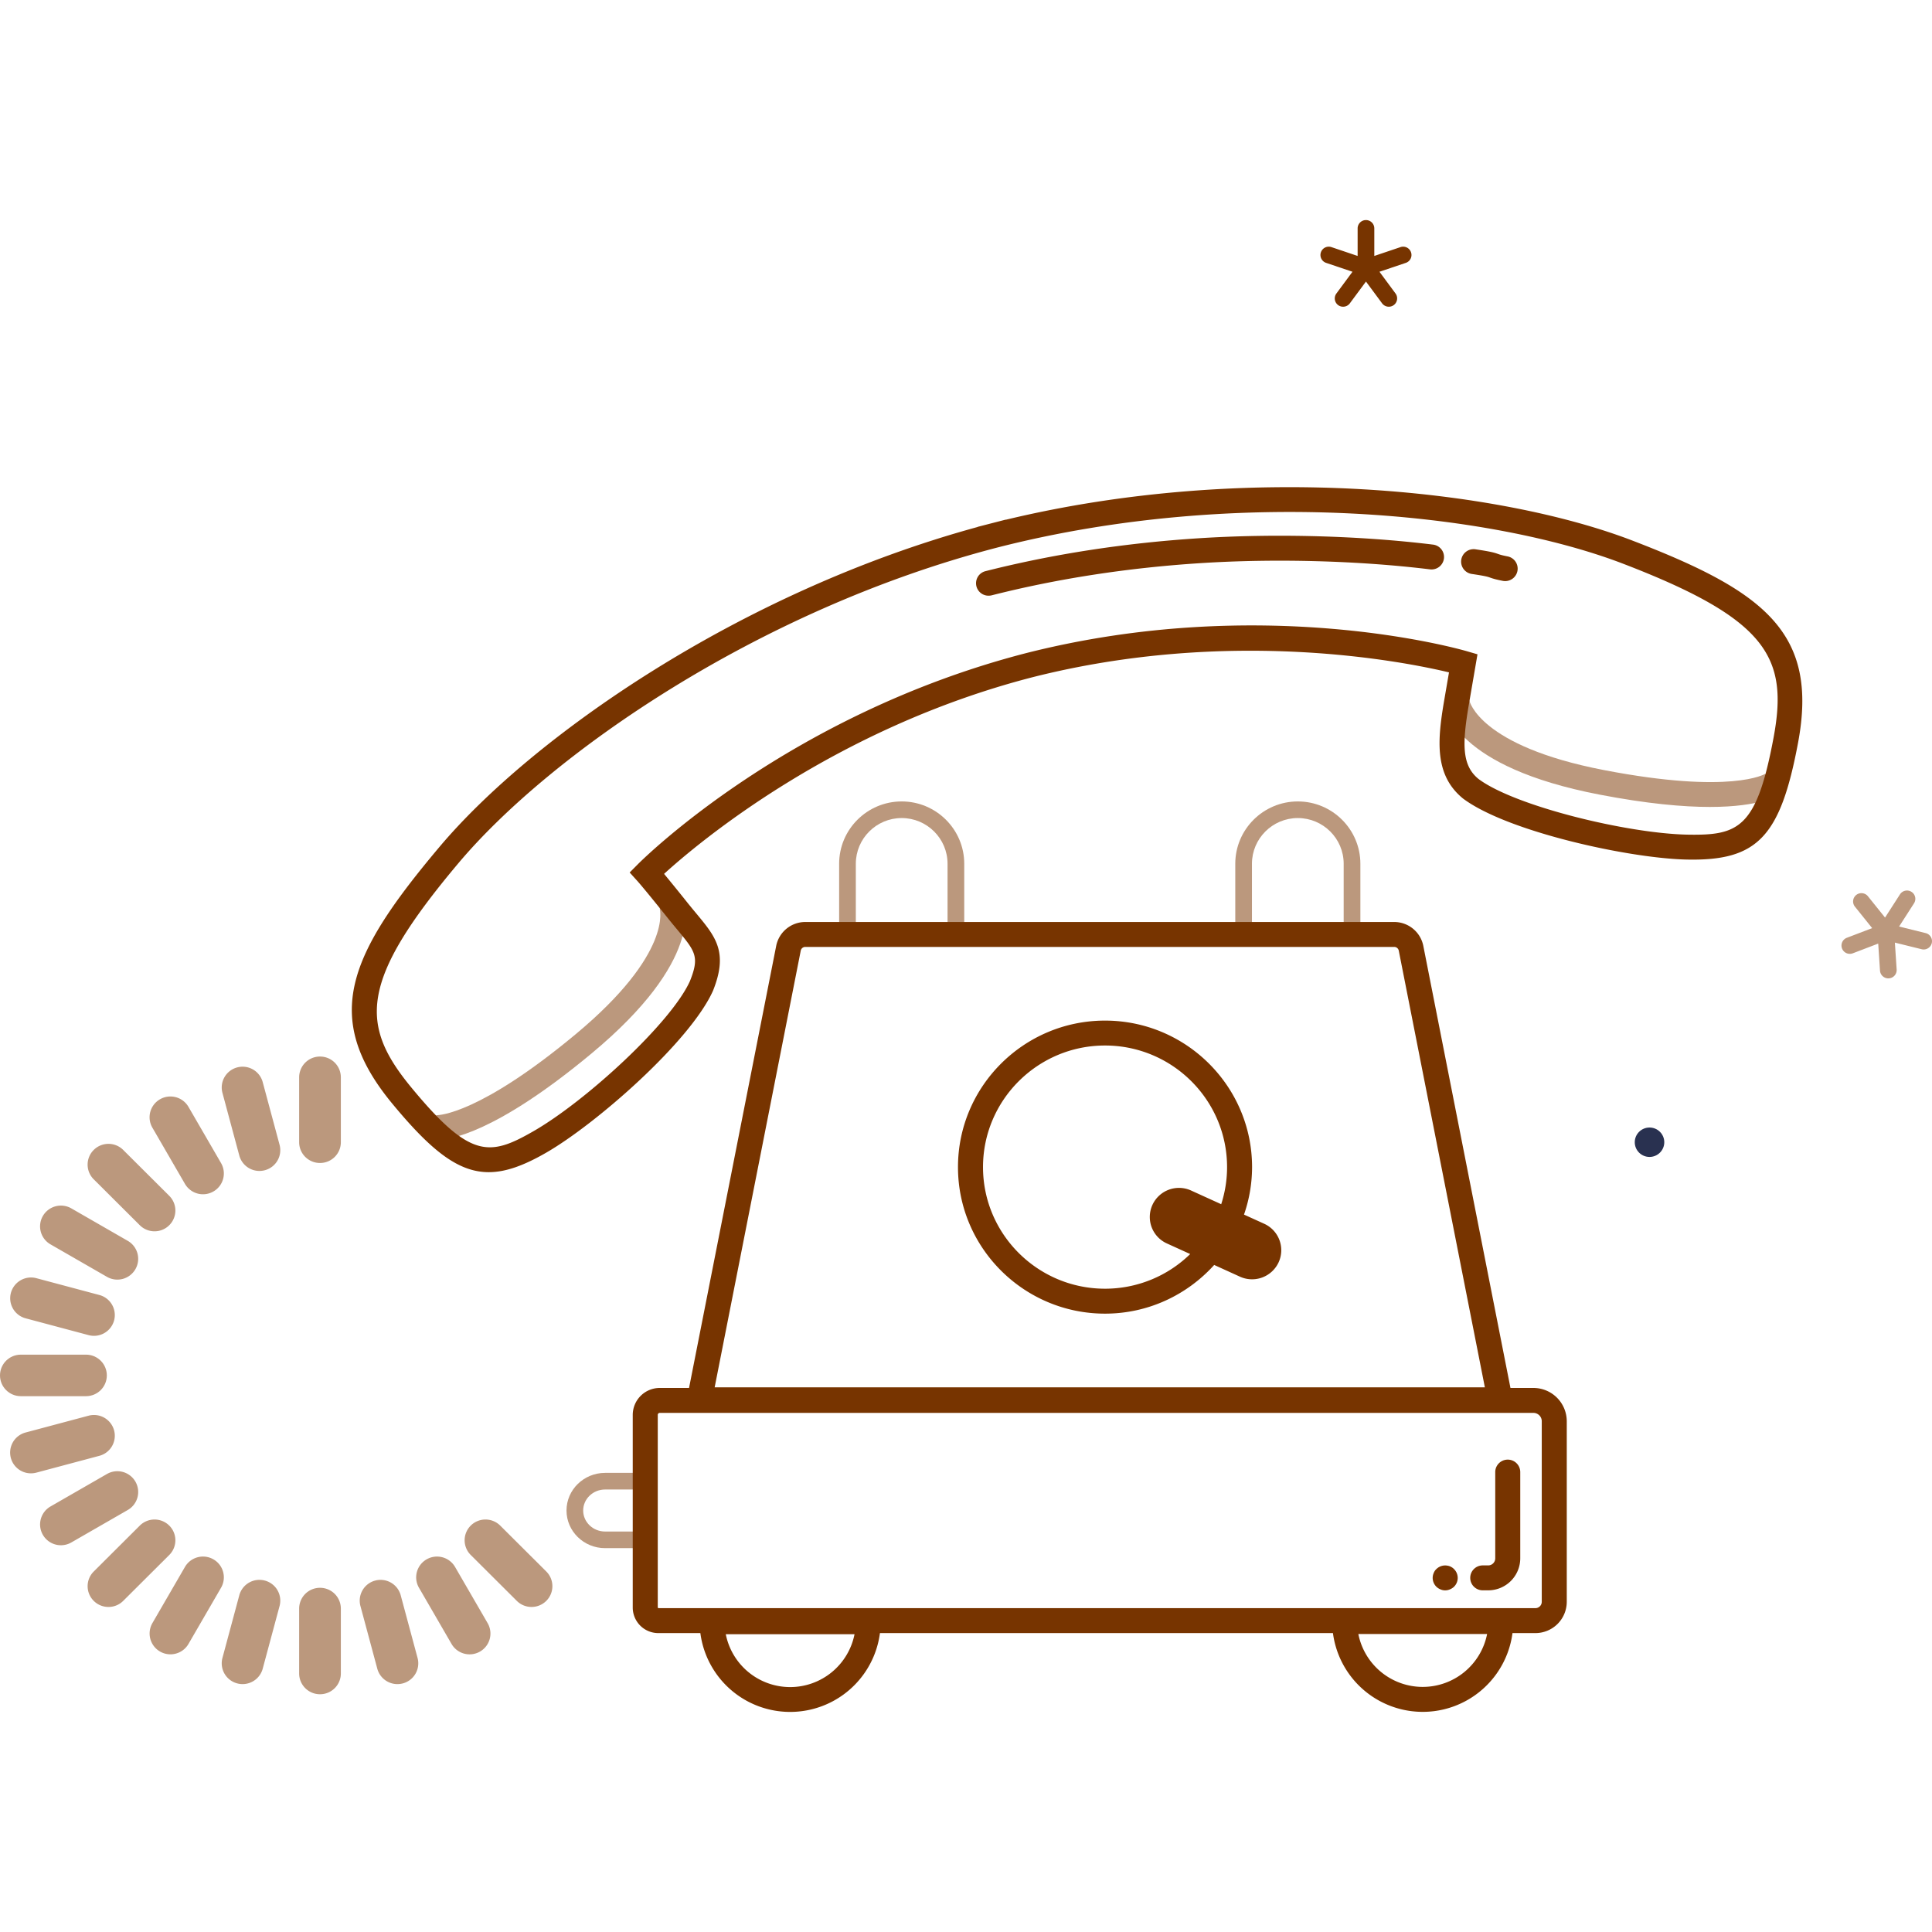 <svg preserveAspectRatio="xMidYMid meet" data-bbox="10 30.5 180 138.992" viewBox="10 30.5 180 138.992" height="200" width="200" xmlns="http://www.w3.org/2000/svg" data-type="color" role="img">
    <title>Esküvői vendégkönyv,  Telefonos Vendégkönyv, logó, Vendégkönyv ötletek, Alternatív vendégkönyv, Videó Vendégkönyv</title>
    <g>
        <path d="M62.78 150.728c0 1.933 1.612 3.505 3.593 3.505h4.459v-7.012h-4.459c-1.981.001-3.593 1.574-3.593 3.507zm6.498 1.957h-2.905c-1.124 0-2.039-.878-2.039-1.957 0-1.08.915-1.958 2.039-1.958h2.905v3.915z" fill="#BB987D" data-color="1"></path>
        <path d="M39.814 157.928a1.938 1.938 0 0 0-1.942 1.935v6.047c0 1.069.87 1.935 1.942 1.935s1.942-.866 1.942-1.935v-6.047a1.938 1.938 0 0 0-1.942-1.935z" fill="#BB987D" data-color="1"></path>
        <path d="M39.814 108.432a1.938 1.938 0 0 0-1.942 1.935v6.047c0 1.069.87 1.935 1.942 1.935s1.942-.866 1.942-1.935v-6.047a1.938 1.938 0 0 0-1.942-1.935z" fill="#BB987D" data-color="1"></path>
        <path d="M56.604 152.132a1.948 1.948 0 0 0-2.747 0 1.931 1.931 0 0 0 0 2.737l4.292 4.276c.379.378.876.567 1.373.567s.994-.189 1.374-.567a1.931 1.931 0 0 0 0-2.737l-4.292-4.276z" fill="#BB987D" data-color="1"></path>
        <path d="M23.024 124.146c.379.378.876.567 1.373.567s.994-.189 1.373-.567a1.93 1.93 0 0 0 0-2.737l-4.291-4.276a1.947 1.947 0 0 0-2.747 0 1.93 1.93 0 0 0 0 2.737l4.292 4.276z" fill="#BB987D" data-color="1"></path>
        <path d="M18.011 140.075c1.073 0 1.942-.866 1.942-1.935s-.87-1.935-1.942-1.935h-6.069c-1.073 0-1.942.866-1.942 1.935s.87 1.935 1.942 1.935h6.069z" fill="#BB987D" data-color="1"></path>
        <path d="M25.771 152.133a1.947 1.947 0 0 0-2.747 0l-4.291 4.276a1.93 1.93 0 0 0 0 2.737c.379.378.876.567 1.373.567s.994-.189 1.373-.567l4.291-4.276a1.93 1.93 0 0 0 .001-2.737z" fill="#BB987D" data-color="1"></path>
        <path d="M14.705 125.93l5.256 3.024a1.943 1.943 0 0 0 2.653-.708 1.932 1.932 0 0 0-.711-2.644l-5.256-3.024a1.946 1.946 0 0 0-2.653.708 1.932 1.932 0 0 0 .711 2.644z" fill="#BB987D" data-color="1"></path>
        <path d="M29.884 155.277a1.944 1.944 0 0 0-2.653.708l-3.035 5.237a1.94 1.94 0 0 0 1.68 2.904c.672 0 1.324-.347 1.684-.968l3.035-5.237a1.931 1.931 0 0 0-.711-2.644z" fill="#BB987D" data-color="1"></path>
        <path d="M12.389 132.821l5.862 1.565a1.942 1.942 0 0 0 2.379-1.368 1.934 1.934 0 0 0-1.373-2.37l-5.862-1.565a1.942 1.942 0 0 0-2.379 1.368 1.934 1.934 0 0 0 1.373 2.37z" fill="#BB987D" data-color="1"></path>
        <path d="M34.674 157.254a1.942 1.942 0 0 0-2.379 1.368l-1.571 5.841a1.934 1.934 0 0 0 1.373 2.37 1.942 1.942 0 0 0 2.379-1.368l1.571-5.841a1.934 1.934 0 0 0-1.373-2.37z" fill="#BB987D" data-color="1"></path>
        <path d="M47.333 158.623a1.944 1.944 0 0 0-2.379-1.368 1.934 1.934 0 0 0-1.373 2.37l1.571 5.841a1.942 1.942 0 0 0 2.379 1.368 1.934 1.934 0 0 0 1.373-2.37l-1.571-5.841z" fill="#BB987D" data-color="1"></path>
        <path d="M34.476 110.813a1.94 1.94 0 0 0-2.379-1.368 1.934 1.934 0 0 0-1.373 2.37l1.571 5.841a1.942 1.942 0 0 0 2.379 1.368 1.934 1.934 0 0 0 1.373-2.37l-1.571-5.841z" fill="#BB987D" data-color="1"></path>
        <path d="M20.63 143.261a1.943 1.943 0 0 0-2.379-1.368l-5.862 1.565a1.934 1.934 0 0 0 .502 3.805c.166 0 .336-.022.504-.067l5.862-1.565a1.933 1.933 0 0 0 1.373-2.37z" fill="#BB987D" data-color="1"></path>
        <path d="M52.398 155.986a1.944 1.944 0 0 0-2.653-.708 1.932 1.932 0 0 0-.711 2.644l3.035 5.237a1.943 1.943 0 0 0 2.653.708 1.932 1.932 0 0 0 .711-2.644l-3.035-5.237z" fill="#BB987D" data-color="1"></path>
        <path d="M27.231 120.294a1.943 1.943 0 0 0 2.653.708 1.932 1.932 0 0 0 .711-2.644l-3.035-5.237a1.944 1.944 0 0 0-2.653-.708 1.932 1.932 0 0 0-.711 2.644l3.035 5.237z" fill="#BB987D" data-color="1"></path>
        <path d="M22.615 148.034a1.943 1.943 0 0 0-2.653-.708l-5.256 3.024a1.932 1.932 0 0 0-.711 2.644 1.943 1.943 0 0 0 2.653.708l5.256-3.024a1.932 1.932 0 0 0 .711-2.644z" fill="#BB987D" data-color="1"></path>
        <path d="M71.459 94.632c.014.04 1.265 4.158-7.837 11.729-8.944 7.438-12.705 7.537-12.964 7.537h-.014l-.369 2.293c.057.009.173.023.355.023 1.249 0 5.57-.656 14.485-8.071 10.456-8.695 8.742-13.809 8.512-14.363l-2.168.852z" fill="#BB987D" data-color="1"></path>
        <path d="M159.446 81.744c-11.641-2.241-12.544-6.449-12.552-6.491l-2.311.299c.068.596 1.048 5.898 14.42 8.472 4.471.861 7.82 1.153 10.305 1.153 4.773 0 6.358-1.076 6.591-1.257l-1.436-1.83c-.025.019-3.153 1.937-15.017-.346z" fill="#BB987D" data-color="1"></path>
        <path d="M94.008 84.664c-3.213 0-5.827 2.605-5.827 5.806v7.355h11.655V90.47c0-3.201-2.614-5.806-5.828-5.806zm4.274 11.613h-8.547V90.47c0-2.348 1.917-4.258 4.273-4.258s4.273 1.91 4.273 4.258v5.807z" fill="#BB987D" data-color="1"></path>
        <path d="M130.915 84.664c-3.213 0-5.827 2.605-5.827 5.806v7.355h11.655V90.47c-.001-3.201-2.615-5.806-5.828-5.806zm4.273 11.613h-8.547V90.47c0-2.348 1.917-4.258 4.273-4.258s4.273 1.91 4.273 4.258v5.807z" fill="#BB987D" data-color="1"></path>
        <path d="M189.41 96.931l-2.475-.612 1.39-2.163a.772.772 0 0 0-.236-1.069.779.779 0 0 0-1.073.235l-1.39 2.162-1.594-1.984a.779.779 0 0 0-1.092-.121.772.772 0 0 0-.121 1.088l1.606 2-2.355.899a.773.773 0 0 0 .278 1.497.773.773 0 0 0 .278-.052l2.363-.903.166 2.517a.777.777 0 0 0 .775.724c.017 0 .035 0 .052-.002a.776.776 0 0 0 .725-.823l-.165-2.507 2.495.617a.777.777 0 0 0 .941-.565.776.776 0 0 0-.568-.938z" fill="#BB987D" data-color="1"></path>
        <path d="M150.457 61.834c-.559-.11-.716-.166-.867-.22-.377-.135-.708-.231-2.124-.441a1.166 1.166 0 0 0-1.324.978 1.163 1.163 0 0 0 .981 1.32c1.291.191 1.489.262 1.681.33.268.095.526.179 1.202.312a1.164 1.164 0 0 0 1.369-.915 1.16 1.16 0 0 0-.918-1.364z" fill="#773400" data-color="2"></path>
        <path d="M143.514 60.736c-6.796-.832-14.756-1.048-21.841-.591-6.909.445-13.586 1.475-19.847 3.062a1.16 1.16 0 0 0 .287 2.288c.095 0 .192-.012.288-.036 6.122-1.552 12.657-2.56 19.423-2.995 6.947-.447 14.749-.236 21.406.578a1.166 1.166 0 0 0 1.299-1.011 1.164 1.164 0 0 0-1.015-1.295z" fill="#773400" data-color="2"></path>
        <path d="M162.087 60.36c-12.428-4.777-35.858-7.362-58.381-1.94l-.003-.012-2.626.676.003.011C78.74 65.2 59.491 78.746 50.933 88.914c-8.423 10.006-11.056 15.832-4.387 23.904 3.643 4.41 6.162 6.387 8.989 6.386 1.6 0 3.298-.633 5.354-1.817 4.652-2.678 13.413-10.344 15.54-15.086 1.439-3.596.249-5.027-1.552-7.193-.254-.306-.529-.636-.821-1.001a201.561 201.561 0 0 0-2.186-2.695c3.163-2.878 15.783-13.518 34.243-18.299 18.525-4.718 34.769-1.46 38.887-.473l-.446 2.596c-.633 3.71-.941 6.957 1.748 9.154 4.126 3.097 15.514 5.587 20.886 5.69 6.556.131 8.695-2.117 10.338-10.909 1.92-10.279-3.211-14.11-15.439-18.811zm13.147 18.386c-1.574 8.425-3.253 9.096-8.002 9.012-5.633-.108-16.114-2.661-19.49-5.194-1.548-1.266-1.521-3.246-.89-6.938l.802-4.67-.998-.29c-.769-.223-19.102-5.413-41.125.197-21.995 5.697-35.525 19.072-36.09 19.639l-.777.782.74.817c.023.026.599.665 2.829 3.453.302.377.586.719.849 1.035 1.703 2.049 2.108 2.535 1.2 4.807-1.745 3.888-9.681 11.171-14.56 13.98-4.119 2.371-5.911 2.582-11.377-4.034-4.844-5.863-4.911-9.907 4.373-20.936 8.476-10.069 27.772-23.556 50.111-29.374l.079-.021.219-.056c22.375-5.669 45.812-3.16 58.119 1.571 13.479 5.182 15.383 8.755 13.988 16.22z" fill="#773400" data-color="2"></path>
        <path d="M152.862 139.308h-2.136l-8.12-41.191a2.765 2.765 0 0 0-2.71-2.221h-54.87a2.764 2.764 0 0 0-2.709 2.221l-8.12 41.191h-2.728a2.516 2.516 0 0 0-2.518 2.509v17.954a2.382 2.382 0 0 0 2.384 2.376h3.916a8.437 8.437 0 0 0 16.732 0h42.205a8.435 8.435 0 0 0 16.727 0h2.134a2.92 2.92 0 0 0 2.923-2.912v-16.828a3.108 3.108 0 0 0-3.11-3.099zM84.604 98.564a.43.43 0 0 1 .422-.346h54.871c.205 0 .383.146.423.346l8.021 40.686H76.583l8.021-40.686zm-.987 68.613a6.115 6.115 0 0 1-5.998-4.926h11.996a6.115 6.115 0 0 1-5.998 4.926zm58.935-.016a6.115 6.115 0 0 1-5.998-4.926h11.996a6.116 6.116 0 0 1-5.998 4.926zm11.089-7.927c0 .325-.266.59-.592.59H71.335l-.053-.053v-17.954c0-.102.084-.186.187-.186h81.394c.429 0 .779.348.779.776v16.827z" fill="#773400" data-color="2"></path>
        <path d="M127.782 124.011l-1.881-.855a13.53 13.53 0 0 0 .752-4.422c0-7.527-6.146-13.651-13.7-13.651s-13.7 6.124-13.7 13.651c0 7.528 6.146 13.651 13.7 13.651 4.037 0 7.66-1.759 10.17-4.536l2.401 1.092a2.726 2.726 0 0 0 3.603-1.34 2.705 2.705 0 0 0-1.345-3.59zm-4.005-1.821l-2.805-1.276a2.723 2.723 0 0 0-3.603 1.34 2.705 2.705 0 0 0 1.345 3.59l2.174.988a11.348 11.348 0 0 1-7.934 3.23c-6.269 0-11.369-5.082-11.369-11.329 0-6.246 5.1-11.329 11.369-11.329s11.369 5.082 11.369 11.329c0 1.207-.194 2.367-.546 3.457z" fill="#773400" data-color="2"></path>
        <path d="M150.473 145.986c-.644 0-1.165.52-1.165 1.161v8.039a.657.657 0 0 1-.657.655h-.508c-.644 0-1.165.52-1.165 1.161 0 .642.522 1.161 1.165 1.161h.508a2.986 2.986 0 0 0 2.988-2.978v-8.039a1.163 1.163 0 0 0-1.166-1.16z" fill="#773400" data-color="2"></path>
        <path d="M145.29 156.037a1.032 1.032 0 0 0-.42-.17 1.17 1.17 0 0 0-1.049.318c-.055.046-.101.108-.148.17-.039.07-.078.132-.101.201a1.14 1.14 0 0 0-.093.449c0 .302.124.604.342.821a.946.946 0 0 0 .179.139c.062.046.132.077.202.108a1.048 1.048 0 0 0 .443.093 1.093 1.093 0 0 0 .443-.093c.07-.031.14-.062.202-.108a.817.817 0 0 0 .179-.139 1.153 1.153 0 0 0 0-1.641c-.055-.055-.109-.109-.179-.148z" fill="#773400" data-color="2"></path>
        <path d="M133.573 34.494l2.434.821-1.496 2.023a.772.772 0 0 0 .625 1.234.775.775 0 0 0 .626-.315l1.502-2.03 1.502 2.03a.778.778 0 0 0 1.086.164.773.773 0 0 0 .165-1.083l-1.496-2.023 2.434-.821a.775.775 0 1 0-.498-1.467l-2.416.815v-2.568a.775.775 0 0 0-.777-.774.776.776 0 0 0-.777.774v2.568l-2.416-.815a.775.775 0 1 0-.498 1.467z" fill="#773400" data-color="2"></path>
        <path fill="#293150" d="M165.057 116.415c0 .757-.616 1.37-1.375 1.37-.76 0-1.375-.613-1.375-1.37 0-.757.616-1.37 1.375-1.37.76 0 1.375.613 1.375 1.37z" data-color="2"></path>
    </g>
</svg>